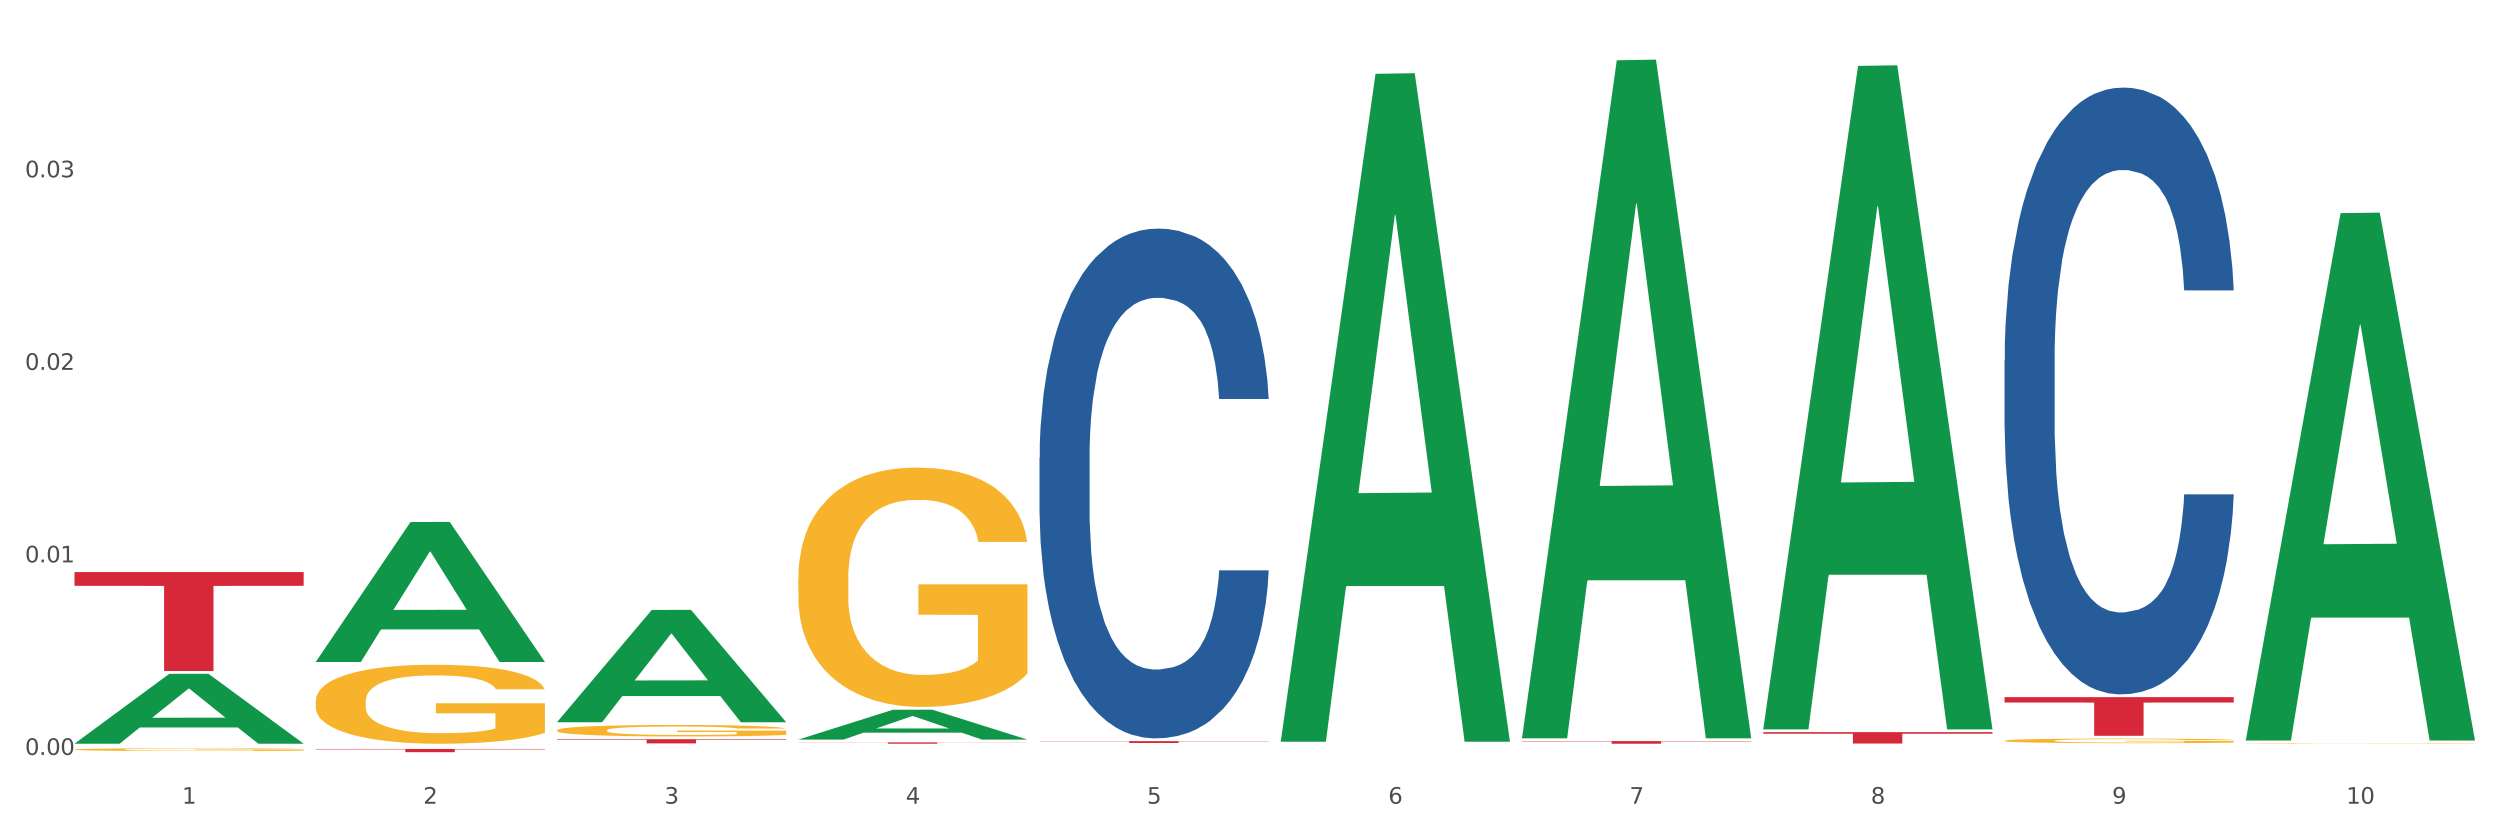 <?xml version="1.0" encoding="utf-8" standalone="no"?>
<!DOCTYPE svg PUBLIC "-//W3C//DTD SVG 1.1//EN"
  "http://www.w3.org/Graphics/SVG/1.1/DTD/svg11.dtd">
<svg xmlns:xlink="http://www.w3.org/1999/xlink" width="1080pt" height="360pt" viewBox="0 0 1080 360" xmlns="http://www.w3.org/2000/svg" version="1.1">
 <rect x="0" y="0" width="1080" height="360" fill="#333333" stroke="none"/>
 <defs>
  <style type="text/css">*{stroke-linejoin: round; stroke-linecap: butt}</style>
 </defs>
 <g id="figure_1">
  <g id="patch_1">
   <path d="M 0 360 
L 1080 360 
L 1080 0 
L 0 0 
z
" style="fill: #ffffff; stroke: #ffffff; stroke-linejoin: miter"/>
  </g>
  <g id="axes_1">
   <g id="matplotlib.axis_1">
    <g id="xtick_1">
     <g id="text_1">
      <!-- 1 -->
      <g style="fill: #4d4d4d" transform="translate(78.627 347.204) scale(0.096 -0.096)">
       <defs>
        <path id="DejaVuSans-31" d="M 794 531 
L 1825 531 
L 1825 4091 
L 703 3866 
L 703 4441 
L 1819 4666 
L 2450 4666 
L 2450 531 
L 3481 531 
L 3481 0 
L 794 0 
L 794 531 
z
" transform="scale(0.016)"/>
       </defs>
       <use xlink:href="#DejaVuSans-31"/>
      </g>
     </g>
    </g>
    <g id="xtick_2">
     <g id="text_2">
      <!-- 2 -->
      <g style="fill: #4d4d4d" transform="translate(182.851 347.204) scale(0.096 -0.096)">
       <defs>
        <path id="DejaVuSans-32" d="M 1228 531 
L 3431 531 
L 3431 0 
L 469 0 
L 469 531 
Q 828 903 1448 1529 
Q 2069 2156 2228 2338 
Q 2531 2678 2651 2914 
Q 2772 3150 2772 3378 
Q 2772 3750 2511 3984 
Q 2250 4219 1831 4219 
Q 1534 4219 1204 4116 
Q 875 4013 500 3803 
L 500 4441 
Q 881 4594 1212 4672 
Q 1544 4750 1819 4750 
Q 2544 4750 2975 4387 
Q 3406 4025 3406 3419 
Q 3406 3131 3298 2873 
Q 3191 2616 2906 2266 
Q 2828 2175 2409 1742 
Q 1991 1309 1228 531 
z
" transform="scale(0.016)"/>
       </defs>
       <use xlink:href="#DejaVuSans-32"/>
      </g>
     </g>
    </g>
    <g id="xtick_3">
     <g id="text_3">
      <!-- 3 -->
      <g style="fill: #4d4d4d" transform="translate(287.074 347.204) scale(0.096 -0.096)">
       <defs>
        <path id="DejaVuSans-33" d="M 2597 2516 
Q 3050 2419 3304 2112 
Q 3559 1806 3559 1356 
Q 3559 666 3084 287 
Q 2609 -91 1734 -91 
Q 1441 -91 1130 -33 
Q 819 25 488 141 
L 488 750 
Q 750 597 1062 519 
Q 1375 441 1716 441 
Q 2309 441 2620 675 
Q 2931 909 2931 1356 
Q 2931 1769 2642 2001 
Q 2353 2234 1838 2234 
L 1294 2234 
L 1294 2753 
L 1863 2753 
Q 2328 2753 2575 2939 
Q 2822 3125 2822 3475 
Q 2822 3834 2567 4026 
Q 2313 4219 1838 4219 
Q 1578 4219 1281 4162 
Q 984 4106 628 3988 
L 628 4550 
Q 988 4650 1302 4700 
Q 1616 4750 1894 4750 
Q 2613 4750 3031 4423 
Q 3450 4097 3450 3541 
Q 3450 3153 3228 2886 
Q 3006 2619 2597 2516 
z
" transform="scale(0.016)"/>
       </defs>
       <use xlink:href="#DejaVuSans-33"/>
      </g>
     </g>
    </g>
    <g id="xtick_4">
     <g id="text_4">
      <!-- 4 -->
      <g style="fill: #4d4d4d" transform="translate(391.298 347.204) scale(0.096 -0.096)">
       <defs>
        <path id="DejaVuSans-34" d="M 2419 4116 
L 825 1625 
L 2419 1625 
L 2419 4116 
z
M 2253 4666 
L 3047 4666 
L 3047 1625 
L 3713 1625 
L 3713 1100 
L 3047 1100 
L 3047 0 
L 2419 0 
L 2419 1100 
L 313 1100 
L 313 1709 
L 2253 4666 
z
" transform="scale(0.016)"/>
       </defs>
       <use xlink:href="#DejaVuSans-34"/>
      </g>
     </g>
    </g>
    <g id="xtick_5">
     <g id="text_5">
      <!-- 5 -->
      <g style="fill: #4d4d4d" transform="translate(495.522 347.204) scale(0.096 -0.096)">
       <defs>
        <path id="DejaVuSans-35" d="M 691 4666 
L 3169 4666 
L 3169 4134 
L 1269 4134 
L 1269 2991 
Q 1406 3038 1543 3061 
Q 1681 3084 1819 3084 
Q 2600 3084 3056 2656 
Q 3513 2228 3513 1497 
Q 3513 744 3044 326 
Q 2575 -91 1722 -91 
Q 1428 -91 1123 -41 
Q 819 9 494 109 
L 494 744 
Q 775 591 1075 516 
Q 1375 441 1709 441 
Q 2250 441 2565 725 
Q 2881 1009 2881 1497 
Q 2881 1984 2565 2268 
Q 2250 2553 1709 2553 
Q 1456 2553 1204 2497 
Q 953 2441 691 2322 
L 691 4666 
z
" transform="scale(0.016)"/>
       </defs>
       <use xlink:href="#DejaVuSans-35"/>
      </g>
     </g>
    </g>
    <g id="xtick_6">
     <g id="text_6">
      <!-- 6 -->
      <g style="fill: #4d4d4d" transform="translate(599.745 347.204) scale(0.096 -0.096)">
       <defs>
        <path id="DejaVuSans-36" d="M 2113 2584 
Q 1688 2584 1439 2293 
Q 1191 2003 1191 1497 
Q 1191 994 1439 701 
Q 1688 409 2113 409 
Q 2538 409 2786 701 
Q 3034 994 3034 1497 
Q 3034 2003 2786 2293 
Q 2538 2584 2113 2584 
z
M 3366 4563 
L 3366 3988 
Q 3128 4100 2886 4159 
Q 2644 4219 2406 4219 
Q 1781 4219 1451 3797 
Q 1122 3375 1075 2522 
Q 1259 2794 1537 2939 
Q 1816 3084 2150 3084 
Q 2853 3084 3261 2657 
Q 3669 2231 3669 1497 
Q 3669 778 3244 343 
Q 2819 -91 2113 -91 
Q 1303 -91 875 529 
Q 447 1150 447 2328 
Q 447 3434 972 4092 
Q 1497 4750 2381 4750 
Q 2619 4750 2861 4703 
Q 3103 4656 3366 4563 
z
" transform="scale(0.016)"/>
       </defs>
       <use xlink:href="#DejaVuSans-36"/>
      </g>
     </g>
    </g>
    <g id="xtick_7">
     <g id="text_7">
      <!-- 7 -->
      <g style="fill: #4d4d4d" transform="translate(703.969 347.204) scale(0.096 -0.096)">
       <defs>
        <path id="DejaVuSans-37" d="M 525 4666 
L 3525 4666 
L 3525 4397 
L 1831 0 
L 1172 0 
L 2766 4134 
L 525 4134 
L 525 4666 
z
" transform="scale(0.016)"/>
       </defs>
       <use xlink:href="#DejaVuSans-37"/>
      </g>
     </g>
    </g>
    <g id="xtick_8">
     <g id="text_8">
      <!-- 8 -->
      <g style="fill: #4d4d4d" transform="translate(808.193 347.204) scale(0.096 -0.096)">
       <defs>
        <path id="DejaVuSans-38" d="M 2034 2216 
Q 1584 2216 1326 1975 
Q 1069 1734 1069 1313 
Q 1069 891 1326 650 
Q 1584 409 2034 409 
Q 2484 409 2743 651 
Q 3003 894 3003 1313 
Q 3003 1734 2745 1975 
Q 2488 2216 2034 2216 
z
M 1403 2484 
Q 997 2584 770 2862 
Q 544 3141 544 3541 
Q 544 4100 942 4425 
Q 1341 4750 2034 4750 
Q 2731 4750 3128 4425 
Q 3525 4100 3525 3541 
Q 3525 3141 3298 2862 
Q 3072 2584 2669 2484 
Q 3125 2378 3379 2068 
Q 3634 1759 3634 1313 
Q 3634 634 3220 271 
Q 2806 -91 2034 -91 
Q 1263 -91 848 271 
Q 434 634 434 1313 
Q 434 1759 690 2068 
Q 947 2378 1403 2484 
z
M 1172 3481 
Q 1172 3119 1398 2916 
Q 1625 2713 2034 2713 
Q 2441 2713 2670 2916 
Q 2900 3119 2900 3481 
Q 2900 3844 2670 4047 
Q 2441 4250 2034 4250 
Q 1625 4250 1398 4047 
Q 1172 3844 1172 3481 
z
" transform="scale(0.016)"/>
       </defs>
       <use xlink:href="#DejaVuSans-38"/>
      </g>
     </g>
    </g>
    <g id="xtick_9">
     <g id="text_9">
      <!-- 9 -->
      <g style="fill: #4d4d4d" transform="translate(912.416 347.204) scale(0.096 -0.096)">
       <defs>
        <path id="DejaVuSans-39" d="M 703 97 
L 703 672 
Q 941 559 1184 500 
Q 1428 441 1663 441 
Q 2288 441 2617 861 
Q 2947 1281 2994 2138 
Q 2813 1869 2534 1725 
Q 2256 1581 1919 1581 
Q 1219 1581 811 2004 
Q 403 2428 403 3163 
Q 403 3881 828 4315 
Q 1253 4750 1959 4750 
Q 2769 4750 3195 4129 
Q 3622 3509 3622 2328 
Q 3622 1225 3098 567 
Q 2575 -91 1691 -91 
Q 1453 -91 1209 -44 
Q 966 3 703 97 
z
M 1959 2075 
Q 2384 2075 2632 2365 
Q 2881 2656 2881 3163 
Q 2881 3666 2632 3958 
Q 2384 4250 1959 4250 
Q 1534 4250 1286 3958 
Q 1038 3666 1038 3163 
Q 1038 2656 1286 2365 
Q 1534 2075 1959 2075 
z
" transform="scale(0.016)"/>
       </defs>
       <use xlink:href="#DejaVuSans-39"/>
      </g>
     </g>
    </g>
    <g id="xtick_10">
     <g id="text_10">
      <!-- 10 -->
      <g style="fill: #4d4d4d" transform="translate(1013.586 347.204) scale(0.096 -0.096)">
       <defs>
        <path id="DejaVuSans-30" d="M 2034 4250 
Q 1547 4250 1301 3770 
Q 1056 3291 1056 2328 
Q 1056 1369 1301 889 
Q 1547 409 2034 409 
Q 2525 409 2770 889 
Q 3016 1369 3016 2328 
Q 3016 3291 2770 3770 
Q 2525 4250 2034 4250 
z
M 2034 4750 
Q 2819 4750 3233 4129 
Q 3647 3509 3647 2328 
Q 3647 1150 3233 529 
Q 2819 -91 2034 -91 
Q 1250 -91 836 529 
Q 422 1150 422 2328 
Q 422 3509 836 4129 
Q 1250 4750 2034 4750 
z
" transform="scale(0.016)"/>
       </defs>
       <use xlink:href="#DejaVuSans-31"/>
       <use xlink:href="#DejaVuSans-30" transform="translate(63.623 0)"/>
      </g>
     </g>
    </g>
    <g id="xtick_11"/>
    <g id="xtick_12"/>
    <g id="xtick_13"/>
    <g id="xtick_14"/>
    <g id="xtick_15"/>
    <g id="xtick_16"/>
    <g id="xtick_17"/>
    <g id="xtick_18"/>
    <g id="xtick_19"/>
   </g>
   <g id="matplotlib.axis_2">
    <g id="ytick_1">
     <g id="text_11">
      <!-- 0.00 -->
      <g style="fill: #4d4d4d" transform="translate(10.8 326.133) scale(0.096 -0.096)">
       <defs>
        <path id="DejaVuSans-2e" d="M 684 794 
L 1344 794 
L 1344 0 
L 684 0 
L 684 794 
z
" transform="scale(0.016)"/>
       </defs>
       <use xlink:href="#DejaVuSans-30"/>
       <use xlink:href="#DejaVuSans-2e" transform="translate(63.623 0)"/>
       <use xlink:href="#DejaVuSans-30" transform="translate(95.41 0)"/>
       <use xlink:href="#DejaVuSans-30" transform="translate(159.033 0)"/>
      </g>
     </g>
    </g>
    <g id="ytick_2">
     <g id="text_12">
      <!-- 0.01 -->
      <g style="fill: #4d4d4d" transform="translate(10.8 242.958) scale(0.096 -0.096)">
       <use xlink:href="#DejaVuSans-30"/>
       <use xlink:href="#DejaVuSans-2e" transform="translate(63.623 0)"/>
       <use xlink:href="#DejaVuSans-30" transform="translate(95.41 0)"/>
       <use xlink:href="#DejaVuSans-31" transform="translate(159.033 0)"/>
      </g>
     </g>
    </g>
    <g id="ytick_3">
     <g id="text_13">
      <!-- 0.02 -->
      <g style="fill: #4d4d4d" transform="translate(10.8 159.782) scale(0.096 -0.096)">
       <use xlink:href="#DejaVuSans-30"/>
       <use xlink:href="#DejaVuSans-2e" transform="translate(63.623 0)"/>
       <use xlink:href="#DejaVuSans-30" transform="translate(95.41 0)"/>
       <use xlink:href="#DejaVuSans-32" transform="translate(159.033 0)"/>
      </g>
     </g>
    </g>
    <g id="ytick_4">
     <g id="text_14">
      <!-- 0.03 -->
      <g style="fill: #4d4d4d" transform="translate(10.8 76.607) scale(0.096 -0.096)">
       <use xlink:href="#DejaVuSans-30"/>
       <use xlink:href="#DejaVuSans-2e" transform="translate(63.623 0)"/>
       <use xlink:href="#DejaVuSans-30" transform="translate(95.41 0)"/>
       <use xlink:href="#DejaVuSans-33" transform="translate(159.033 0)"/>
      </g>
     </g>
    </g>
    <g id="ytick_5"/>
    <g id="ytick_6"/>
    <g id="ytick_7"/>
    <g id="ytick_8"/>
   </g>
   <g id="PolyCollection_1">
    <path d="M 32.175 321.242 
L 32.277 321.214 
L 73.107 291.098 
L 90.051 291.069 
L 131.187 321.299 
L 111.589 321.299 
L 102.709 314.26 
L 60.552 314.26 
L 60.246 314.373 
L 51.671 321.299 
L 32.175 321.299 
L 32.175 321.242 
L 65.86 310.059 
L 97.401 310.03 
L 81.783 297.513 
L 81.579 297.456 
L 81.375 297.541 
L 65.758 310.03 
L 65.86 310.059 
L 32.175 321.242 
z
" clip-path="url(#p4292c52a5f)" style="fill: #109648"/>
    <path d="M 240.622 315.492 
L 240.739 315.487 
L 240.739 315.324 
L 240.973 315.184 
L 242.142 314.844 
L 243.895 314.563 
L 245.181 314.413 
L 246.467 314.291 
L 247.987 314.168 
L 249.857 314.042 
L 253.247 313.856 
L 255.351 313.761 
L 257.923 313.661 
L 262.599 313.516 
L 265.989 313.434 
L 269.496 313.366 
L 275.224 313.285 
L 278.965 313.248 
L 282.939 313.221 
L 287.732 313.203 
L 291.356 313.199 
L 299.305 313.212 
L 306.085 313.253 
L 309.358 313.285 
L 313.566 313.339 
L 315.788 313.375 
L 319.411 313.448 
L 323.152 313.543 
L 325.724 313.625 
L 329.581 313.779 
L 332.504 313.933 
L 335.193 314.123 
L 336.595 314.255 
L 337.647 314.377 
L 338.583 314.517 
L 339.518 314.739 
L 318.476 314.739 
L 317.658 314.581 
L 316.372 314.431 
L 314.502 314.286 
L 312.865 314.196 
L 310.06 314.082 
L 307.488 314.01 
L 304.799 313.955 
L 301.526 313.91 
L 298.954 313.887 
L 295.33 313.869 
L 288.2 313.874 
L 283.407 313.91 
L 280.134 313.955 
L 278.03 313.996 
L 276.159 314.042 
L 274.055 314.105 
L 271.6 314.2 
L 269.847 314.286 
L 268.093 314.395 
L 266.69 314.504 
L 265.405 314.631 
L 264.352 314.767 
L 263.534 314.907 
L 262.833 315.079 
L 262.248 315.365 
L 262.248 315.986 
L 262.482 316.126 
L 263.067 316.312 
L 263.768 316.453 
L 264.937 316.62 
L 265.989 316.733 
L 267.976 316.897 
L 270.197 317.033 
L 271.951 317.119 
L 273.704 317.191 
L 276.744 317.291 
L 280.134 317.372 
L 283.056 317.422 
L 287.031 317.468 
L 289.719 317.486 
L 292.057 317.495 
L 297.785 317.495 
L 301.877 317.481 
L 306.436 317.45 
L 309.943 317.409 
L 312.865 317.359 
L 316.138 317.277 
L 318.242 317.2 
L 318.242 316.253 
L 292.525 316.249 
L 292.525 315.619 
L 339.635 315.619 
L 339.635 317.468 
L 337.647 317.563 
L 335.426 317.649 
L 333.088 317.726 
L 329.581 317.821 
L 325.373 317.912 
L 321.632 317.975 
L 317.658 318.03 
L 312.982 318.079 
L 306.903 318.125 
L 303.163 318.143 
L 298.487 318.156 
L 292.992 318.161 
L 288.2 318.152 
L 283.524 318.129 
L 278.614 318.089 
L 273.821 318.03 
L 270.197 317.971 
L 266.574 317.898 
L 262.716 317.803 
L 259.677 317.712 
L 257.339 317.631 
L 254.767 317.527 
L 251.961 317.391 
L 249.857 317.268 
L 247.987 317.141 
L 246 316.978 
L 244.597 316.838 
L 243.194 316.661 
L 242.376 316.53 
L 241.441 316.326 
L 240.739 316.04 
L 240.622 315.492 
z
" clip-path="url(#p4292c52a5f)" style="fill: #f7b32b"/>
    <path d="M 344.846 249.782 
L 344.963 249.687 
L 344.963 246.288 
L 345.197 243.361 
L 346.366 236.279 
L 348.119 230.424 
L 349.405 227.308 
L 350.691 224.758 
L 352.21 222.209 
L 354.081 219.565 
L 357.471 215.694 
L 359.575 213.711 
L 362.147 211.633 
L 366.823 208.612 
L 370.213 206.912 
L 373.72 205.495 
L 379.448 203.796 
L 383.188 203.04 
L 387.163 202.474 
L 391.956 202.096 
L 395.579 202.002 
L 403.529 202.285 
L 410.309 203.135 
L 413.582 203.796 
L 417.79 204.929 
L 420.011 205.684 
L 423.635 207.195 
L 427.376 209.178 
L 429.947 210.878 
L 433.805 214.088 
L 436.728 217.299 
L 439.416 221.265 
L 440.819 224.003 
L 441.871 226.553 
L 442.806 229.48 
L 443.741 234.107 
L 422.7 234.107 
L 421.882 230.802 
L 420.596 227.686 
L 418.725 224.664 
L 417.089 222.776 
L 414.283 220.415 
L 411.711 218.904 
L 409.023 217.771 
L 405.75 216.827 
L 403.178 216.355 
L 399.554 215.977 
L 392.423 216.071 
L 387.63 216.827 
L 384.357 217.771 
L 382.253 218.621 
L 380.383 219.565 
L 378.279 220.887 
L 375.824 222.87 
L 374.07 224.664 
L 372.317 226.93 
L 370.914 229.197 
L 369.628 231.84 
L 368.576 234.673 
L 367.758 237.601 
L 367.056 241.189 
L 366.472 247.138 
L 366.472 260.074 
L 366.706 263.001 
L 367.29 266.873 
L 367.992 269.8 
L 369.161 273.294 
L 370.213 275.654 
L 372.2 279.054 
L 374.421 281.887 
L 376.174 283.681 
L 377.928 285.192 
L 380.967 287.269 
L 384.357 288.969 
L 387.28 290.007 
L 391.254 290.952 
L 393.943 291.329 
L 396.281 291.518 
L 402.009 291.518 
L 406.1 291.235 
L 410.659 290.574 
L 414.166 289.724 
L 417.089 288.685 
L 420.362 286.986 
L 422.466 285.38 
L 422.466 265.645 
L 396.748 265.551 
L 396.748 252.425 
L 443.858 252.425 
L 443.858 290.952 
L 441.871 292.934 
L 439.65 294.729 
L 437.312 296.334 
L 433.805 298.317 
L 429.597 300.205 
L 425.856 301.527 
L 421.882 302.66 
L 417.206 303.699 
L 411.127 304.643 
L 407.386 305.021 
L 402.71 305.304 
L 397.216 305.399 
L 392.423 305.21 
L 387.747 304.738 
L 382.838 303.888 
L 378.045 302.66 
L 374.421 301.433 
L 370.797 299.922 
L 366.94 297.939 
L 363.9 296.051 
L 361.562 294.351 
L 358.99 292.179 
L 356.185 289.346 
L 354.081 286.797 
L 352.21 284.153 
L 350.223 280.753 
L 348.82 277.826 
L 347.418 274.144 
L 346.599 271.405 
L 345.664 267.156 
L 344.963 261.207 
L 344.846 249.782 
z
" clip-path="url(#p4292c52a5f)" style="fill: #f7b32b"/>
    <path d="M 865.964 319.984 
L 866.081 319.982 
L 866.081 319.916 
L 866.315 319.859 
L 867.484 319.722 
L 869.237 319.609 
L 870.523 319.549 
L 871.809 319.5 
L 873.329 319.45 
L 875.199 319.399 
L 878.589 319.324 
L 880.693 319.286 
L 883.265 319.246 
L 887.941 319.187 
L 891.331 319.154 
L 894.838 319.127 
L 900.566 319.094 
L 904.306 319.079 
L 908.281 319.068 
L 913.074 319.061 
L 916.698 319.059 
L 924.647 319.065 
L 931.427 319.081 
L 934.7 319.094 
L 938.908 319.116 
L 941.129 319.13 
L 944.753 319.16 
L 948.494 319.198 
L 951.066 319.231 
L 954.923 319.293 
L 957.846 319.355 
L 960.534 319.432 
L 961.937 319.485 
L 962.989 319.534 
L 963.924 319.591 
L 964.859 319.68 
L 943.818 319.68 
L 943 319.616 
L 941.714 319.556 
L 939.843 319.498 
L 938.207 319.461 
L 935.401 319.415 
L 932.829 319.386 
L 930.141 319.364 
L 926.868 319.346 
L 924.296 319.337 
L 920.672 319.33 
L 913.541 319.331 
L 908.749 319.346 
L 905.475 319.364 
L 903.371 319.381 
L 901.501 319.399 
L 899.397 319.425 
L 896.942 319.463 
L 895.188 319.498 
L 893.435 319.542 
L 892.032 319.585 
L 890.746 319.637 
L 889.694 319.691 
L 888.876 319.748 
L 888.175 319.817 
L 887.59 319.932 
L 887.59 320.183 
L 887.824 320.239 
L 888.408 320.314 
L 889.11 320.371 
L 890.279 320.439 
L 891.331 320.484 
L 893.318 320.55 
L 895.539 320.605 
L 897.293 320.639 
L 899.046 320.669 
L 902.085 320.709 
L 905.475 320.742 
L 908.398 320.762 
L 912.372 320.78 
L 915.061 320.787 
L 917.399 320.791 
L 923.127 320.791 
L 927.218 320.786 
L 931.777 320.773 
L 935.284 320.756 
L 938.207 320.736 
L 941.48 320.703 
L 943.584 320.672 
L 943.584 320.291 
L 917.867 320.289 
L 917.867 320.035 
L 964.976 320.035 
L 964.976 320.78 
L 962.989 320.818 
L 960.768 320.853 
L 958.43 320.884 
L 954.923 320.923 
L 950.715 320.959 
L 946.974 320.985 
L 943 321.007 
L 938.324 321.027 
L 932.245 321.045 
L 928.504 321.052 
L 923.828 321.058 
L 918.334 321.06 
L 913.541 321.056 
L 908.865 321.047 
L 903.956 321.03 
L 899.163 321.007 
L 895.539 320.983 
L 891.915 320.954 
L 888.058 320.915 
L 885.018 320.879 
L 882.68 320.846 
L 880.109 320.804 
L 877.303 320.749 
L 875.199 320.7 
L 873.329 320.649 
L 871.341 320.583 
L 869.938 320.526 
L 868.536 320.455 
L 867.717 320.402 
L 866.782 320.32 
L 866.081 320.205 
L 865.964 319.984 
z
" clip-path="url(#p4292c52a5f)" style="fill: #f7b32b"/>
    <path d="M 970.188 321.184 
L 970.304 321.184 
L 970.304 321.177 
L 970.538 321.171 
L 971.707 321.157 
L 973.461 321.145 
L 974.747 321.138 
L 976.032 321.133 
L 977.552 321.128 
L 979.422 321.122 
L 982.813 321.114 
L 984.917 321.11 
L 987.488 321.106 
L 992.164 321.1 
L 995.554 321.096 
L 999.061 321.093 
L 1004.789 321.09 
L 1008.53 321.088 
L 1012.505 321.087 
L 1017.297 321.086 
L 1020.921 321.086 
L 1028.87 321.087 
L 1035.65 321.088 
L 1038.923 321.09 
L 1043.132 321.092 
L 1045.353 321.094 
L 1048.977 321.097 
L 1052.717 321.101 
L 1055.289 321.104 
L 1059.147 321.111 
L 1062.069 321.118 
L 1064.758 321.126 
L 1066.161 321.131 
L 1067.213 321.137 
L 1068.148 321.143 
L 1069.083 321.152 
L 1048.041 321.152 
L 1047.223 321.145 
L 1045.937 321.139 
L 1044.067 321.133 
L 1042.43 321.129 
L 1039.625 321.124 
L 1037.053 321.121 
L 1034.364 321.119 
L 1031.091 321.117 
L 1028.52 321.116 
L 1024.896 321.115 
L 1017.765 321.115 
L 1012.972 321.117 
L 1009.699 321.119 
L 1007.595 321.12 
L 1005.724 321.122 
L 1003.62 321.125 
L 1001.165 321.129 
L 999.412 321.133 
L 997.659 321.137 
L 996.256 321.142 
L 994.97 321.148 
L 993.918 321.153 
L 993.1 321.159 
L 992.398 321.167 
L 991.814 321.179 
L 991.814 321.206 
L 992.047 321.212 
L 992.632 321.22 
L 993.333 321.226 
L 994.502 321.233 
L 995.554 321.238 
L 997.542 321.245 
L 999.763 321.251 
L 1001.516 321.254 
L 1003.27 321.257 
L 1006.309 321.262 
L 1009.699 321.265 
L 1012.621 321.267 
L 1016.596 321.269 
L 1019.285 321.27 
L 1021.623 321.27 
L 1027.351 321.27 
L 1031.442 321.27 
L 1036.001 321.268 
L 1039.508 321.267 
L 1042.43 321.265 
L 1045.704 321.261 
L 1047.808 321.258 
L 1047.808 321.217 
L 1022.09 321.217 
L 1022.09 321.19 
L 1069.2 321.19 
L 1069.2 321.269 
L 1067.213 321.273 
L 1064.992 321.277 
L 1062.654 321.28 
L 1059.147 321.284 
L 1054.938 321.288 
L 1051.198 321.291 
L 1047.223 321.293 
L 1042.547 321.295 
L 1036.469 321.297 
L 1032.728 321.298 
L 1028.052 321.299 
L 1022.558 321.299 
L 1017.765 321.299 
L 1013.089 321.298 
L 1008.179 321.296 
L 1003.387 321.293 
L 999.763 321.291 
L 996.139 321.288 
L 992.281 321.284 
L 989.242 321.28 
L 986.904 321.276 
L 984.332 321.272 
L 981.527 321.266 
L 979.422 321.261 
L 977.552 321.255 
L 975.565 321.248 
L 974.162 321.242 
L 972.759 321.235 
L 971.941 321.229 
L 971.006 321.22 
L 970.304 321.208 
L 970.188 321.184 
z
" clip-path="url(#p4292c52a5f)" style="fill: #f7b32b"/>
    <path d="M 865.964 155.623 
L 866.081 155.383 
L 866.081 148.68 
L 866.432 139.582 
L 867.719 122.823 
L 869.358 110.134 
L 872.167 95.291 
L 873.688 89.066 
L 875.678 82.123 
L 879.774 70.871 
L 884.456 61.294 
L 887.733 56.027 
L 890.19 52.675 
L 895.691 46.69 
L 898.851 44.056 
L 902.128 41.902 
L 904.937 40.465 
L 909.618 38.789 
L 913.364 38.071 
L 917.694 37.832 
L 921.322 38.071 
L 926.12 39.029 
L 933.143 41.902 
L 935.834 43.578 
L 939.463 46.451 
L 943.208 50.281 
L 946.251 54.112 
L 949.762 59.618 
L 953.39 66.801 
L 956.901 75.898 
L 959.359 84.278 
L 961.348 93.136 
L 963.104 103.91 
L 964.391 115.641 
L 964.976 125.457 
L 943.559 125.457 
L 942.974 116.598 
L 941.803 107.022 
L 940.633 100.558 
L 939.346 95.291 
L 937.356 89.305 
L 935.6 85.475 
L 932.674 80.926 
L 929.983 78.053 
L 927.759 76.377 
L 925.067 74.941 
L 919.332 73.504 
L 915.236 73.504 
L 912.661 73.983 
L 909.501 75.18 
L 906.81 76.856 
L 903.65 79.729 
L 901.192 82.841 
L 898.734 86.911 
L 897.33 89.784 
L 895.223 95.051 
L 893.819 99.361 
L 891.946 106.782 
L 890.893 112.05 
L 889.02 125.696 
L 888.201 135.751 
L 887.85 142.694 
L 887.616 150.355 
L 887.616 187.704 
L 888.318 204.463 
L 888.903 211.645 
L 889.839 219.785 
L 891.595 230.319 
L 894.17 240.614 
L 896.861 248.036 
L 899.085 252.585 
L 901.192 255.936 
L 903.298 258.57 
L 905.873 260.964 
L 907.98 262.4 
L 911.14 263.837 
L 914.885 264.555 
L 917.811 264.555 
L 923.78 263.358 
L 926.472 262.161 
L 929.046 260.485 
L 931.855 257.852 
L 934.079 254.979 
L 935.366 252.824 
L 937.473 248.275 
L 939.111 243.487 
L 940.516 237.98 
L 941.452 233.192 
L 942.505 226.01 
L 943.325 217.87 
L 943.559 213.56 
L 964.976 213.56 
L 964.508 222.179 
L 963.689 230.559 
L 962.05 241.811 
L 960.763 248.275 
L 958.773 256.176 
L 956.667 262.879 
L 953.741 270.301 
L 951.049 275.807 
L 948.24 280.596 
L 945.197 284.905 
L 939.697 290.89 
L 937.707 292.566 
L 933.494 295.439 
L 930.217 297.115 
L 925.418 298.791 
L 920.503 299.749 
L 915.353 299.988 
L 910.789 299.509 
L 905.756 298.073 
L 902.596 296.636 
L 899.085 294.482 
L 894.989 291.13 
L 891.127 287.06 
L 887.499 282.272 
L 884.105 276.765 
L 880.945 270.54 
L 876.848 260.246 
L 873.805 250.19 
L 871.582 240.853 
L 870.06 232.953 
L 868.539 222.897 
L 867.719 215.954 
L 866.432 199.196 
L 865.964 183.634 
L 865.964 155.623 
z
" clip-path="url(#p4292c52a5f)" style="fill: #255c99"/>
    <path d="M 449.069 197.705 
L 449.187 197.504 
L 449.187 191.872 
L 449.538 184.229 
L 450.825 170.15 
L 452.464 159.49 
L 455.272 147.021 
L 456.794 141.791 
L 458.783 135.958 
L 462.88 126.505 
L 467.561 118.46 
L 470.838 114.035 
L 473.296 111.22 
L 478.797 106.191 
L 481.957 103.979 
L 485.234 102.169 
L 488.042 100.962 
L 492.724 99.554 
L 496.469 98.951 
L 500.799 98.75 
L 504.427 98.951 
L 509.226 99.755 
L 516.248 102.169 
L 518.94 103.577 
L 522.568 105.99 
L 526.313 109.208 
L 529.356 112.426 
L 532.867 117.052 
L 536.495 123.086 
L 540.006 130.729 
L 542.464 137.769 
L 544.454 145.21 
L 546.209 154.261 
L 547.497 164.116 
L 548.082 172.363 
L 526.664 172.363 
L 526.079 164.921 
L 524.909 156.876 
L 523.738 151.445 
L 522.451 147.021 
L 520.461 141.992 
L 518.706 138.774 
L 515.78 134.953 
L 513.088 132.539 
L 510.864 131.131 
L 508.173 129.925 
L 502.438 128.718 
L 498.342 128.718 
L 495.767 129.12 
L 492.607 130.126 
L 489.915 131.534 
L 486.755 133.947 
L 484.297 136.562 
L 481.84 139.981 
L 480.435 142.395 
L 478.328 146.819 
L 476.924 150.44 
L 475.051 156.675 
L 473.998 161.1 
L 472.126 172.564 
L 471.306 181.011 
L 470.955 186.844 
L 470.721 193.28 
L 470.721 224.656 
L 471.423 238.735 
L 472.009 244.769 
L 472.945 251.607 
L 474.7 260.457 
L 477.275 269.106 
L 479.967 275.341 
L 482.191 279.162 
L 484.297 281.978 
L 486.404 284.19 
L 488.979 286.202 
L 491.085 287.408 
L 494.245 288.615 
L 497.991 289.219 
L 500.916 289.219 
L 506.885 288.213 
L 509.577 287.207 
L 512.152 285.799 
L 514.961 283.587 
L 517.184 281.173 
L 518.472 279.363 
L 520.578 275.542 
L 522.217 271.519 
L 523.621 266.893 
L 524.558 262.871 
L 525.611 256.837 
L 526.43 249.998 
L 526.664 246.378 
L 548.082 246.378 
L 547.614 253.619 
L 546.795 260.658 
L 545.156 270.111 
L 543.869 275.542 
L 541.879 282.179 
L 539.772 287.811 
L 536.846 294.046 
L 534.155 298.672 
L 531.346 302.694 
L 528.303 306.314 
L 522.802 311.343 
L 520.813 312.751 
L 516.599 315.164 
L 513.322 316.572 
L 508.524 317.98 
L 503.608 318.784 
L 498.459 318.986 
L 493.894 318.583 
L 488.862 317.377 
L 485.702 316.17 
L 482.191 314.36 
L 478.094 311.544 
L 474.232 308.125 
L 470.604 304.102 
L 467.21 299.476 
L 464.05 294.247 
L 459.954 285.598 
L 456.911 277.151 
L 454.687 269.307 
L 453.166 262.67 
L 451.644 254.222 
L 450.825 248.389 
L 449.538 234.31 
L 449.069 221.237 
L 449.069 197.705 
z
" clip-path="url(#p4292c52a5f)" style="fill: #255c99"/>
    <path d="M 32.175 247.136 
L 131.187 247.136 
L 131.187 253.077 
L 92.239 253.117 
L 92.239 289.882 
L 70.888 289.882 
L 70.888 253.117 
L 32.175 253.077 
L 32.175 247.176 
L 32.175 247.136 
z
" clip-path="url(#p4292c52a5f)" style="fill: #d62839"/>
    <path d="M 136.399 323.545 
L 235.411 323.545 
L 235.411 323.741 
L 196.463 323.742 
L 196.463 324.95 
L 175.112 324.95 
L 175.112 323.742 
L 136.399 323.741 
L 136.399 323.547 
L 136.399 323.545 
z
" clip-path="url(#p4292c52a5f)" style="fill: #d62839"/>
    <path d="M 240.622 319.348 
L 339.635 319.348 
L 339.635 319.599 
L 300.687 319.601 
L 300.687 321.155 
L 279.336 321.155 
L 279.336 319.601 
L 240.622 319.599 
L 240.622 319.35 
L 240.622 319.348 
z
" clip-path="url(#p4292c52a5f)" style="fill: #d62839"/>
    <path d="M 344.846 320.703 
L 443.858 320.703 
L 443.858 320.786 
L 404.91 320.787 
L 404.91 321.299 
L 383.559 321.299 
L 383.559 320.787 
L 344.846 320.786 
L 344.846 320.704 
L 344.846 320.703 
z
" clip-path="url(#p4292c52a5f)" style="fill: #d62839"/>
    <path d="M 449.069 320.172 
L 548.082 320.172 
L 548.082 320.284 
L 509.134 320.284 
L 509.134 320.971 
L 487.783 320.971 
L 487.783 320.284 
L 449.069 320.284 
L 449.069 320.173 
L 449.069 320.172 
z
" clip-path="url(#p4292c52a5f)" style="fill: #d62839"/>
    <path d="M 657.517 320.148 
L 756.529 320.148 
L 756.529 320.307 
L 717.581 320.308 
L 717.581 321.294 
L 696.23 321.294 
L 696.23 320.308 
L 657.517 320.307 
L 657.517 320.149 
L 657.517 320.148 
z
" clip-path="url(#p4292c52a5f)" style="fill: #d62839"/>
    <path d="M 761.74 316.288 
L 860.753 316.288 
L 860.753 316.974 
L 821.805 316.978 
L 821.805 321.221 
L 800.454 321.221 
L 800.454 316.978 
L 761.74 316.974 
L 761.74 316.293 
L 761.74 316.288 
z
" clip-path="url(#p4292c52a5f)" style="fill: #d62839"/>
    <path d="M 865.964 301.175 
L 964.976 301.175 
L 964.976 303.495 
L 926.028 303.511 
L 926.028 317.872 
L 904.677 317.872 
L 904.677 303.511 
L 865.964 303.495 
L 865.964 301.191 
L 865.964 301.175 
z
" clip-path="url(#p4292c52a5f)" style="fill: #d62839"/>
    <path d="M 136.399 302.941 
L 136.516 302.91 
L 136.516 301.788 
L 136.749 300.822 
L 137.918 298.484 
L 139.672 296.552 
L 140.958 295.523 
L 142.244 294.682 
L 143.763 293.84 
L 145.634 292.968 
L 149.024 291.69 
L 151.128 291.035 
L 153.699 290.349 
L 158.375 289.352 
L 161.765 288.791 
L 165.272 288.324 
L 171 287.763 
L 174.741 287.513 
L 178.716 287.326 
L 183.508 287.202 
L 187.132 287.17 
L 195.081 287.264 
L 201.861 287.544 
L 205.135 287.763 
L 209.343 288.137 
L 211.564 288.386 
L 215.188 288.885 
L 218.928 289.539 
L 221.5 290.1 
L 225.358 291.16 
L 228.28 292.22 
L 230.969 293.529 
L 232.372 294.432 
L 233.424 295.274 
L 234.359 296.24 
L 235.294 297.767 
L 214.253 297.767 
L 213.434 296.676 
L 212.148 295.648 
L 210.278 294.651 
L 208.641 294.027 
L 205.836 293.248 
L 203.264 292.749 
L 200.576 292.375 
L 197.302 292.064 
L 194.731 291.908 
L 191.107 291.783 
L 183.976 291.814 
L 179.183 292.064 
L 175.91 292.375 
L 173.806 292.656 
L 171.936 292.968 
L 169.831 293.404 
L 167.377 294.058 
L 165.623 294.651 
L 163.87 295.399 
L 162.467 296.147 
L 161.181 297.019 
L 160.129 297.954 
L 159.311 298.921 
L 158.609 300.105 
L 158.025 302.068 
L 158.025 306.338 
L 158.259 307.305 
L 158.843 308.583 
L 159.544 309.549 
L 160.713 310.702 
L 161.765 311.481 
L 163.753 312.603 
L 165.974 313.538 
L 167.727 314.13 
L 169.481 314.629 
L 172.52 315.315 
L 175.91 315.876 
L 178.833 316.219 
L 182.807 316.53 
L 185.496 316.655 
L 187.834 316.717 
L 193.562 316.717 
L 197.653 316.624 
L 202.212 316.406 
L 205.719 316.125 
L 208.641 315.782 
L 211.915 315.221 
L 214.019 314.691 
L 214.019 308.177 
L 188.301 308.146 
L 188.301 303.814 
L 235.411 303.814 
L 235.411 316.53 
L 233.424 317.185 
L 231.203 317.777 
L 228.865 318.307 
L 225.358 318.961 
L 221.15 319.585 
L 217.409 320.021 
L 213.434 320.395 
L 208.758 320.738 
L 202.68 321.05 
L 198.939 321.174 
L 194.263 321.268 
L 188.769 321.299 
L 183.976 321.237 
L 179.3 321.081 
L 174.39 320.8 
L 169.598 320.395 
L 165.974 319.99 
L 162.35 319.491 
L 158.492 318.837 
L 155.453 318.213 
L 153.115 317.652 
L 150.543 316.935 
L 147.738 316 
L 145.634 315.159 
L 143.763 314.286 
L 141.776 313.164 
L 140.373 312.198 
L 138.97 310.982 
L 138.152 310.079 
L 137.217 308.676 
L 136.516 306.712 
L 136.399 302.941 
z
" clip-path="url(#p4292c52a5f)" style="fill: #f7b32b"/>
    <path d="M 32.175 323.812 
L 32.292 323.811 
L 32.292 323.772 
L 32.526 323.739 
L 33.695 323.659 
L 35.448 323.593 
L 36.734 323.558 
L 38.02 323.529 
L 39.54 323.5 
L 41.41 323.47 
L 44.8 323.426 
L 46.904 323.404 
L 49.476 323.381 
L 54.152 323.346 
L 57.542 323.327 
L 61.049 323.311 
L 66.777 323.292 
L 70.517 323.283 
L 74.492 323.277 
L 79.285 323.273 
L 82.909 323.272 
L 90.858 323.275 
L 97.638 323.285 
L 100.911 323.292 
L 105.119 323.305 
L 107.34 323.313 
L 110.964 323.33 
L 114.705 323.353 
L 117.277 323.372 
L 121.134 323.408 
L 124.057 323.445 
L 126.745 323.489 
L 128.148 323.52 
L 129.2 323.549 
L 130.135 323.582 
L 131.071 323.635 
L 110.029 323.635 
L 109.211 323.597 
L 107.925 323.562 
L 106.054 323.528 
L 104.418 323.507 
L 101.612 323.48 
L 99.041 323.463 
L 96.352 323.45 
L 93.079 323.439 
L 90.507 323.434 
L 86.883 323.43 
L 79.752 323.431 
L 74.96 323.439 
L 71.686 323.45 
L 69.582 323.46 
L 67.712 323.47 
L 65.608 323.485 
L 63.153 323.508 
L 61.399 323.528 
L 59.646 323.553 
L 58.243 323.579 
L 56.957 323.609 
L 55.905 323.641 
L 55.087 323.674 
L 54.386 323.715 
L 53.801 323.782 
L 53.801 323.928 
L 54.035 323.961 
L 54.619 324.005 
L 55.321 324.038 
L 56.49 324.078 
L 57.542 324.104 
L 59.529 324.143 
L 61.75 324.175 
L 63.504 324.195 
L 65.257 324.212 
L 68.296 324.236 
L 71.686 324.255 
L 74.609 324.267 
L 78.583 324.277 
L 81.272 324.281 
L 83.61 324.284 
L 89.338 324.284 
L 93.429 324.28 
L 97.988 324.273 
L 101.495 324.263 
L 104.418 324.252 
L 107.691 324.232 
L 109.795 324.214 
L 109.795 323.991 
L 84.078 323.99 
L 84.078 323.842 
L 131.187 323.842 
L 131.187 324.277 
L 129.2 324.3 
L 126.979 324.32 
L 124.641 324.338 
L 121.134 324.36 
L 116.926 324.382 
L 113.185 324.397 
L 109.211 324.41 
L 104.535 324.421 
L 98.456 324.432 
L 94.715 324.436 
L 90.039 324.439 
L 84.545 324.44 
L 79.752 324.438 
L 75.076 324.433 
L 70.167 324.423 
L 65.374 324.41 
L 61.75 324.396 
L 58.126 324.379 
L 54.269 324.356 
L 51.229 324.335 
L 48.891 324.316 
L 46.32 324.291 
L 43.514 324.259 
L 41.41 324.23 
L 39.54 324.2 
L 37.552 324.162 
L 36.15 324.129 
L 34.747 324.087 
L 33.928 324.056 
L 32.993 324.008 
L 32.292 323.941 
L 32.175 323.812 
z
" clip-path="url(#p4292c52a5f)" style="fill: #f7b32b"/>
    <path d="M 761.74 314.562 
L 761.842 314.293 
L 802.672 28.474 
L 819.617 28.204 
L 860.753 315.101 
L 841.154 315.101 
L 832.274 248.293 
L 790.117 248.293 
L 789.811 249.371 
L 781.237 315.101 
L 761.74 315.101 
L 761.74 314.562 
L 795.425 208.424 
L 826.966 208.155 
L 811.349 89.355 
L 811.144 88.816 
L 810.94 89.625 
L 795.323 208.155 
L 795.425 208.424 
L 761.74 314.562 
z
" clip-path="url(#p4292c52a5f)" style="fill: #109648"/>
    <path d="M 970.188 319.471 
L 970.29 319.257 
L 1011.12 92.071 
L 1028.064 91.856 
L 1069.2 319.899 
L 1049.602 319.899 
L 1040.721 266.796 
L 998.564 266.796 
L 998.258 267.653 
L 989.684 319.899 
L 970.188 319.899 
L 970.188 319.471 
L 1003.872 235.106 
L 1035.413 234.892 
L 1019.796 140.463 
L 1019.592 140.035 
L 1019.388 140.677 
L 1003.77 234.892 
L 1003.872 235.106 
L 970.188 319.471 
z
" clip-path="url(#p4292c52a5f)" style="fill: #109648"/>
    <path d="M 136.399 285.87 
L 136.501 285.813 
L 177.331 225.521 
L 194.275 225.465 
L 235.411 285.983 
L 215.813 285.983 
L 206.932 271.891 
L 164.775 271.891 
L 164.469 272.118 
L 155.895 285.983 
L 136.399 285.983 
L 136.399 285.87 
L 170.083 263.481 
L 201.624 263.424 
L 186.007 238.364 
L 185.803 238.25 
L 185.599 238.421 
L 169.981 263.424 
L 170.083 263.481 
L 136.399 285.87 
z
" clip-path="url(#p4292c52a5f)" style="fill: #109648"/>
    <path d="M 240.622 311.921 
L 240.724 311.875 
L 281.554 263.497 
L 298.499 263.452 
L 339.635 312.012 
L 320.036 312.012 
L 311.156 300.704 
L 268.999 300.704 
L 268.693 300.886 
L 260.118 312.012 
L 240.622 312.012 
L 240.622 311.921 
L 274.307 293.956 
L 305.848 293.91 
L 290.231 273.802 
L 290.026 273.711 
L 289.822 273.848 
L 274.205 293.91 
L 274.307 293.956 
L 240.622 311.921 
z
" clip-path="url(#p4292c52a5f)" style="fill: #109648"/>
    <path d="M 344.846 319.492 
L 344.948 319.48 
L 385.778 306.598 
L 402.722 306.586 
L 443.858 319.517 
L 424.26 319.517 
L 415.379 316.505 
L 373.223 316.505 
L 372.916 316.554 
L 364.342 319.517 
L 344.846 319.517 
L 344.846 319.492 
L 378.53 314.708 
L 410.072 314.696 
L 394.454 309.342 
L 394.25 309.318 
L 394.046 309.354 
L 378.428 314.696 
L 378.53 314.708 
L 344.846 319.492 
z
" clip-path="url(#p4292c52a5f)" style="fill: #109648"/>
    <path d="M 553.293 319.88 
L 553.395 319.609 
L 594.225 31.891 
L 611.169 31.62 
L 652.306 320.422 
L 632.707 320.422 
L 623.827 253.171 
L 581.67 253.171 
L 581.364 254.255 
L 572.789 320.422 
L 553.293 320.422 
L 553.293 319.88 
L 586.978 213.037 
L 618.519 212.766 
L 602.901 93.177 
L 602.697 92.635 
L 602.493 93.448 
L 586.876 212.766 
L 586.978 213.037 
L 553.293 319.88 
z
" clip-path="url(#p4292c52a5f)" style="fill: #109648"/>
    <path d="M 657.517 318.41 
L 657.619 318.135 
L 698.449 26.035 
L 715.393 25.759 
L 756.529 318.961 
L 736.931 318.961 
L 728.05 250.685 
L 685.893 250.685 
L 685.587 251.786 
L 677.013 318.961 
L 657.517 318.961 
L 657.517 318.41 
L 691.201 209.939 
L 722.742 209.664 
L 707.125 88.254 
L 706.921 87.703 
L 706.717 88.529 
L 691.099 209.664 
L 691.201 209.939 
L 657.517 318.41 
z
" clip-path="url(#p4292c52a5f)" style="fill: #109648"/>
   </g>
  </g>
 </g>
 <defs>
  <clipPath id="p4292c52a5f">
   <rect x="32.175" y="10.8" width="1037.025" height="329.109"/>
  </clipPath>
 </defs>
</svg>
